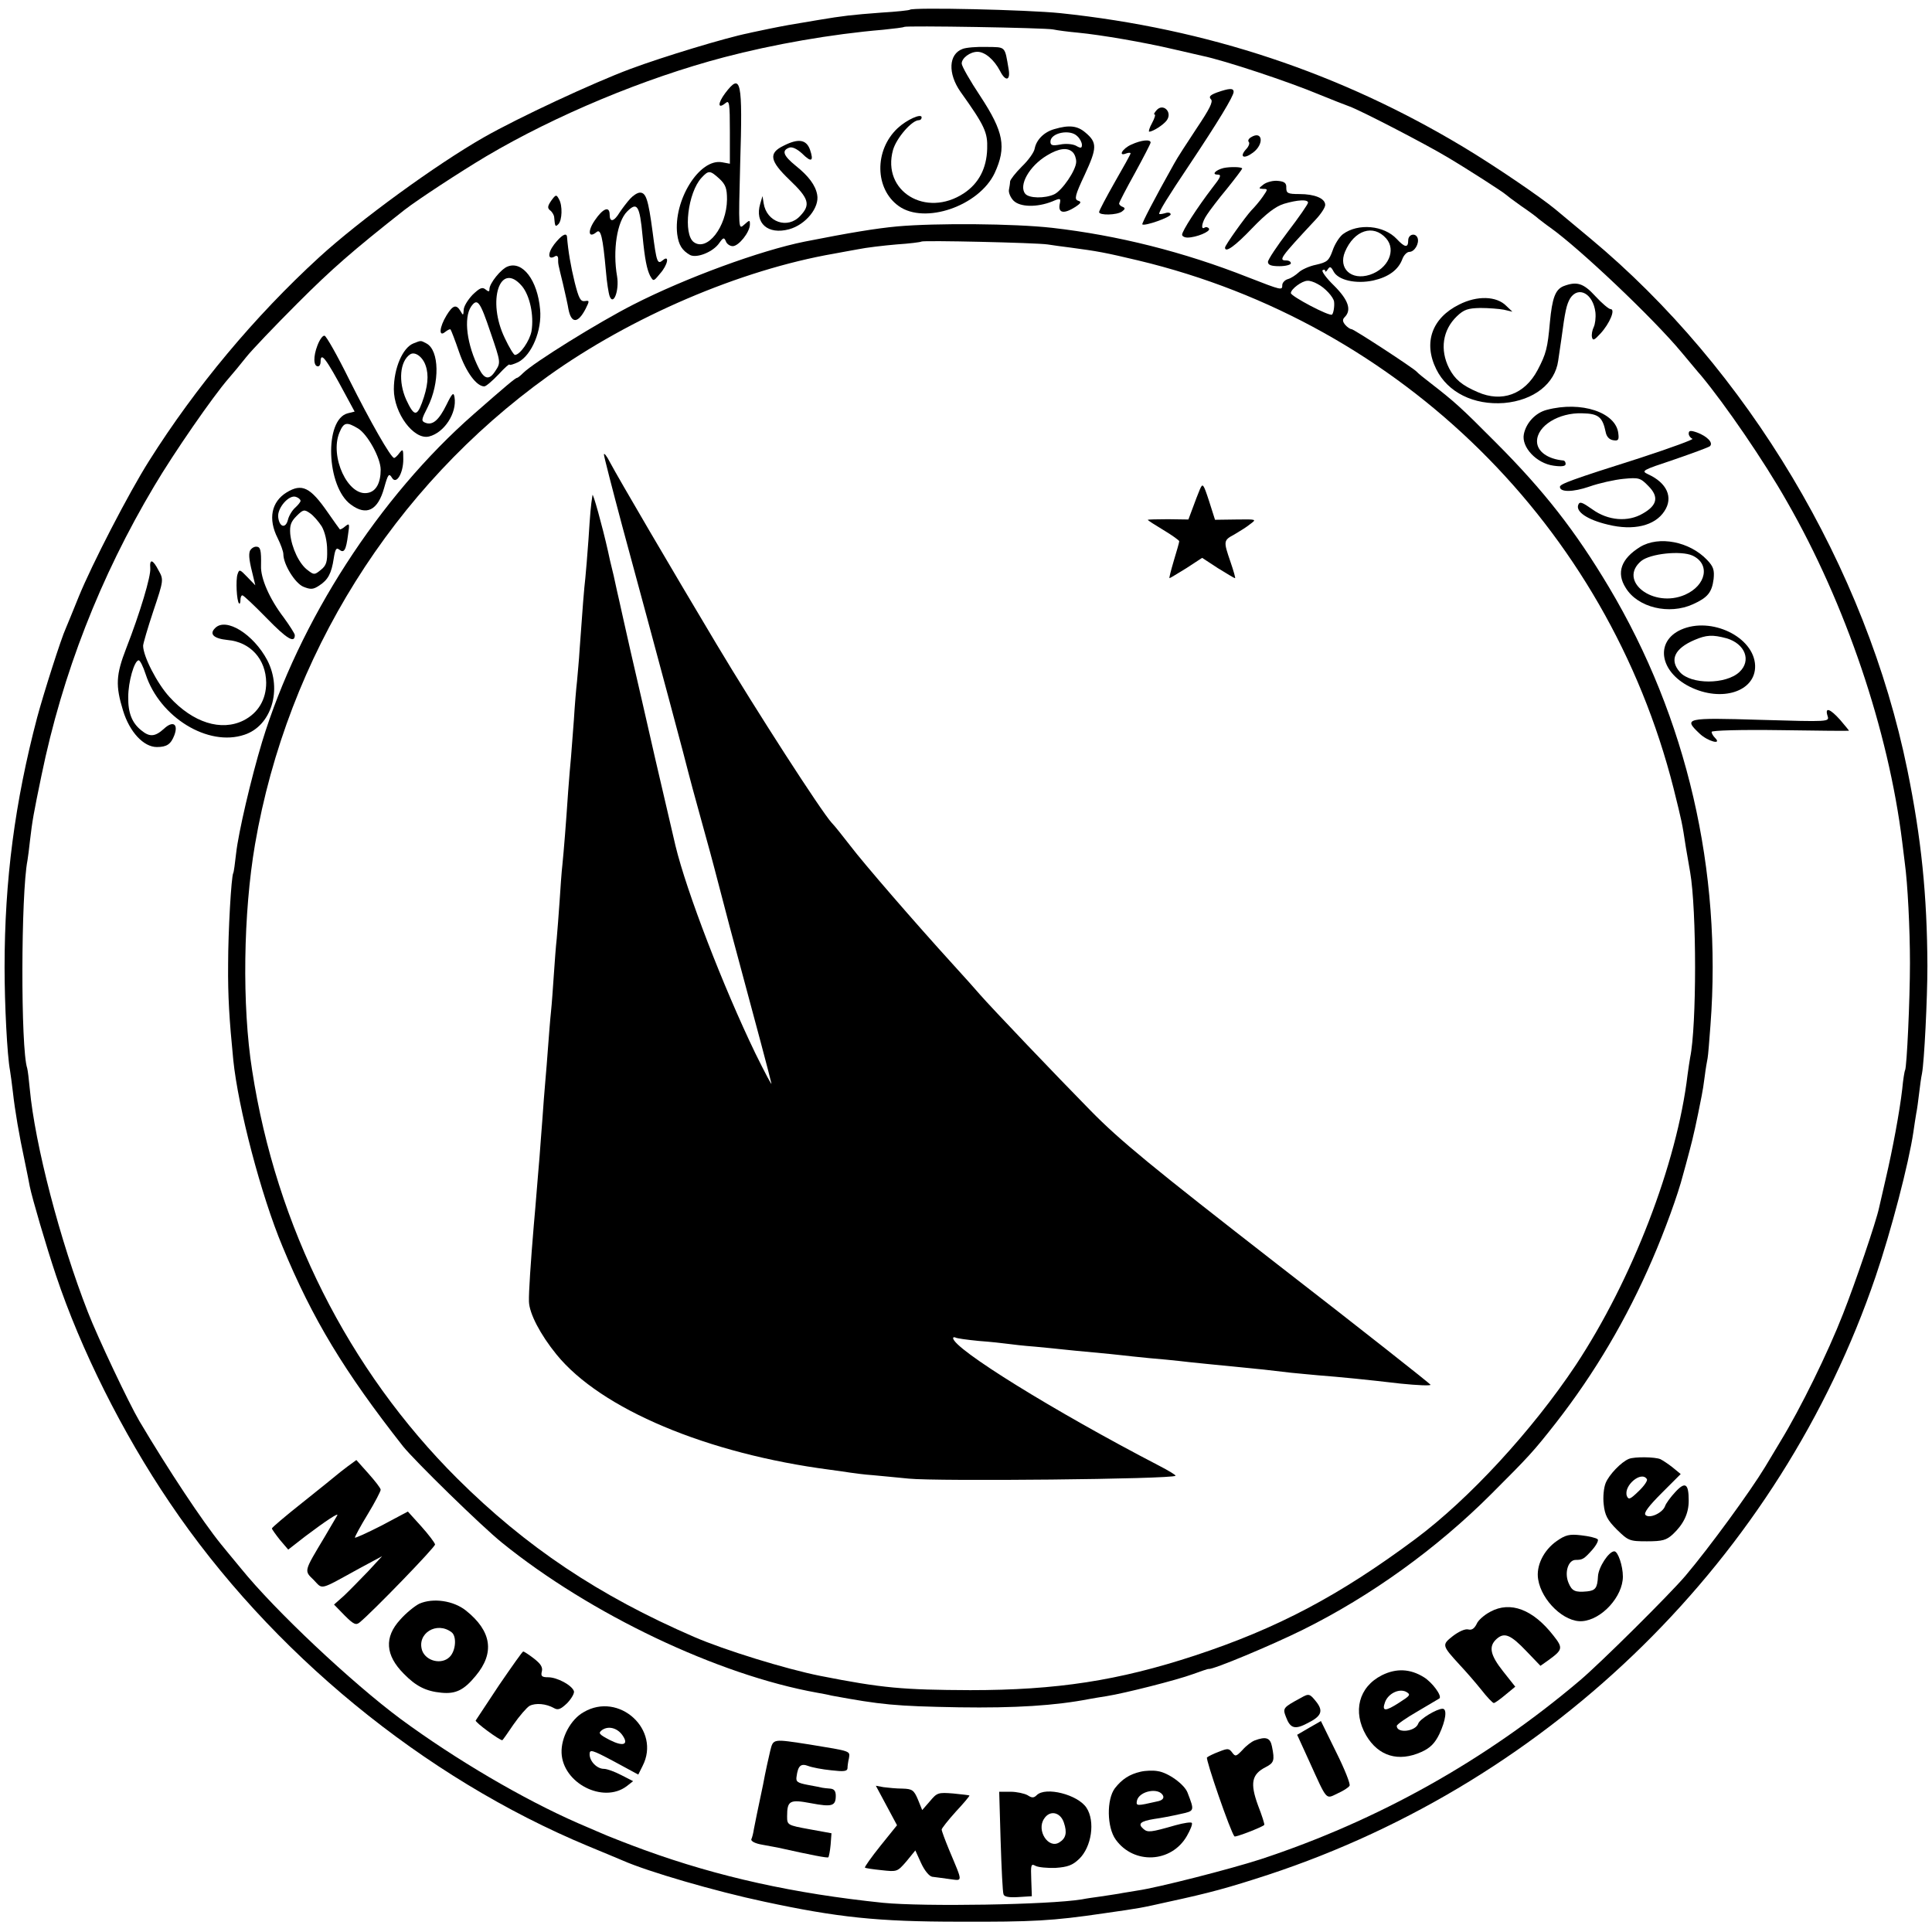 <?xml version="1.0" standalone="no"?>
<!DOCTYPE svg PUBLIC "-//W3C//DTD SVG 20010904//EN"
 "http://www.w3.org/TR/2001/REC-SVG-20010904/DTD/svg10.dtd">
<svg version="1.0" xmlns="http://www.w3.org/2000/svg"
 width="675pt" height="675pt" viewBox="0 0 675 675"
 preserveAspectRatio="xMidYMid meet">
<g transform="translate(0,675) scale(0.1,-0.1)"
fill="#000000" stroke="none">
<path d="M3179 6716 c-2 -2 -47 -7 -99 -10 -106 -8 -132 -11 -222 -26 -97 -16
-119 -20 -173 -31 -27 -6 -59 -12 -70 -15 -76 -15 -298 -82 -413 -125 -129
-48 -391 -170 -512 -239 -168 -96 -434 -290 -575 -419 -225 -206 -432 -454
-594 -711 -71 -112 -200 -362 -246 -475 -20 -49 -40 -99 -45 -110 -16 -34 -78
-229 -100 -311 -78 -296 -114 -569 -114 -874 0 -129 9 -307 19 -360 2 -14 7
-47 10 -75 7 -64 22 -152 41 -240 8 -38 16 -79 18 -90 8 -40 58 -211 92 -312
86 -257 231 -548 397 -793 352 -522 887 -961 1462 -1200 55 -23 109 -45 120
-50 88 -39 325 -108 495 -144 256 -55 396 -70 680 -70 259 -1 328 3 505 29
133 19 131 19 225 40 148 32 210 49 351 95 994 328 1788 1109 2122 2090 54
158 116 396 132 505 3 23 8 52 10 65 3 14 7 45 10 70 3 25 7 56 10 69 8 41 19
262 19 376 -1 246 -21 445 -70 685 -144 707 -558 1400 -1109 1858 -55 46 -109
91 -120 100 -53 44 -212 152 -320 217 -432 260 -897 415 -1410 469 -116 12
-516 21 -526 12z m501 -69 c14 -3 52 -8 85 -11 83 -8 233 -34 335 -58 47 -11
92 -21 100 -23 78 -16 304 -91 411 -136 41 -17 88 -35 104 -41 39 -14 263
-130 340 -176 76 -45 198 -124 205 -131 3 -3 28 -22 55 -41 28 -19 55 -39 61
-45 7 -5 24 -19 40 -30 105 -75 362 -319 459 -436 28 -33 58 -70 69 -82 83
-100 218 -296 299 -439 205 -357 355 -800 403 -1190 3 -24 7 -56 9 -73 10 -72
18 -230 18 -350 0 -129 -11 -363 -17 -374 -2 -3 -7 -33 -10 -66 -9 -78 -33
-208 -58 -315 -11 -47 -21 -92 -23 -100 -10 -48 -83 -262 -126 -371 -53 -136
-149 -331 -218 -444 -23 -38 -47 -79 -54 -90 -52 -86 -195 -282 -278 -380 -55
-65 -299 -307 -369 -366 -329 -279 -706 -490 -1116 -625 -105 -34 -359 -99
-429 -109 -22 -4 -51 -8 -65 -11 -14 -2 -43 -7 -65 -10 -22 -3 -51 -7 -65 -10
-116 -19 -552 -26 -695 -12 -309 32 -574 90 -835 185 -52 19 -108 41 -125 48
-16 7 -64 27 -105 45 -192 84 -427 222 -620 364 -171 127 -439 379 -558 526
-30 36 -61 74 -70 85 -64 79 -183 258 -285 430 -36 61 -146 293 -180 381 -97
248 -185 585 -203 780 -3 33 -7 65 -9 72 -23 68 -22 609 1 726 2 11 6 44 9 71
8 68 12 91 40 226 73 355 205 694 394 1011 68 115 205 313 259 375 15 17 43
51 62 75 18 23 99 108 180 189 120 120 192 183 375 327 44 34 190 130 284 186
242 143 553 273 831 346 171 45 376 81 555 96 39 4 72 8 74 10 6 5 494 -3 521
-9z"/>
<path d="M3363 6579 c-49 -18 -52 -86 -7 -150 85 -119 95 -142 93 -199 -2 -69
-30 -121 -81 -155 -133 -88 -288 7 -248 151 12 42 66 104 90 104 6 0 10 4 10
10 0 15 -52 -8 -84 -38 -82 -77 -80 -212 4 -272 91 -65 280 0 335 115 42 91
32 144 -50 269 -36 54 -65 105 -65 114 0 19 29 41 55 41 26 0 58 -27 79 -67
19 -38 37 -34 30 6 -14 82 -9 77 -77 78 -34 1 -72 -2 -84 -7z"/>
<path d="M2534 6425 c-27 -36 -27 -58 1 -35 13 11 15 0 15 -100 l0 -112 -27 5
c-79 15 -171 -133 -157 -251 5 -38 17 -57 45 -73 24 -12 81 11 102 42 14 20
17 20 23 6 3 -9 14 -17 24 -17 21 0 60 49 60 76 0 16 -1 16 -20 -1 -20 -18
-20 -18 -14 212 9 293 3 320 -52 248z m-20 -300 c21 -20 26 -33 26 -72 -1 -95
-69 -183 -116 -149 -38 28 -21 173 27 225 25 27 30 26 63 -4z"/>
<path d="M4252 6427 c-24 -9 -30 -15 -21 -24 8 -8 -5 -34 -50 -101 -33 -50
-69 -105 -79 -124 -69 -123 -114 -210 -111 -212 8 -7 99 25 99 35 0 6 -9 8
-20 4 -11 -3 -20 -4 -20 -2 0 10 29 57 106 172 100 150 154 239 154 254 0 14
-15 13 -58 -2z"/>
<path d="M4040 6364 c-7 -8 -10 -14 -6 -14 4 0 0 -13 -9 -30 -9 -16 -13 -30
-10 -30 13 0 50 24 61 39 22 29 -13 63 -36 35z"/>
<path d="M3684 6299 c-36 -10 -63 -37 -69 -68 -2 -13 -22 -41 -45 -63 -22 -22
-40 -45 -41 -52 0 -6 -2 -19 -4 -29 -2 -10 6 -28 16 -38 23 -23 82 -24 135 -3
30 13 31 12 26 -11 -5 -30 16 -33 55 -8 21 14 22 18 9 22 -13 5 -10 19 24 91
43 93 44 112 2 147 -28 24 -57 27 -108 12z m80 -25 c9 -8 16 -22 16 -30 0 -12
-4 -13 -21 -3 -12 6 -36 8 -55 4 -27 -5 -34 -3 -34 10 0 31 69 45 94 19z m-16
-56 c7 -7 12 -21 12 -33 0 -29 -49 -101 -77 -114 -33 -15 -88 -14 -101 2 -24
29 14 97 76 134 41 25 72 29 90 11z"/>
<path d="M4370 6270 c-8 -5 -11 -12 -7 -16 4 -4 0 -16 -10 -26 -24 -27 -7 -35
25 -11 40 30 33 79 -8 53z"/>
<path d="M2738 6241 c-54 -26 -49 -53 21 -120 67 -64 74 -86 37 -125 -44 -48
-118 -22 -128 44 l-4 25 -8 -27 c-20 -68 27 -109 101 -89 58 16 107 76 98 121
-6 33 -30 65 -75 101 -43 35 -50 53 -23 63 10 4 26 -3 45 -20 33 -33 42 -28
28 13 -13 36 -41 40 -92 14z"/>
<path d="M3953 6245 c-32 -14 -48 -43 -18 -31 8 3 15 3 15 0 0 -3 -25 -48 -55
-100 -30 -53 -55 -100 -55 -105 0 -12 62 -11 80 2 11 8 12 12 3 16 -7 2 -13 8
-13 12 0 4 25 52 55 106 30 55 55 103 55 107 0 12 -32 9 -67 -7z"/>
<path d="M4275 6163 c-28 -7 -43 -23 -21 -23 15 0 11 -9 -19 -47 -52 -68 -105
-150 -105 -163 0 -5 8 -10 19 -10 30 0 81 21 75 31 -3 5 -10 7 -15 4 -15 -10
-10 19 8 45 9 14 40 55 70 91 29 36 53 68 53 70 0 6 -41 7 -65 2z"/>
<path d="M4415 6106 c-18 -14 -19 -15 -2 -16 17 0 17 -1 -1 -27 -11 -16 -29
-37 -40 -48 -22 -24 -92 -122 -92 -130 0 -20 35 5 95 68 50 52 82 76 111 85
47 14 84 16 84 4 0 -5 -31 -50 -70 -101 -38 -50 -70 -98 -70 -106 0 -11 12
-15 40 -15 22 0 40 5 40 10 0 6 -7 10 -15 10 -29 0 -25 7 101 142 19 20 34 43
34 52 0 23 -37 38 -90 38 -41 0 -46 3 -46 22 1 16 -6 22 -29 24 -16 2 -39 -4
-50 -12z"/>
<path d="M2202 6056 c-11 -12 -27 -33 -37 -48 -20 -33 -35 -36 -35 -8 0 31
-23 23 -52 -20 -26 -38 -22 -64 6 -41 15 13 22 -16 33 -137 3 -37 9 -76 13
-87 13 -35 34 20 26 69 -16 92 0 192 35 227 35 35 44 22 54 -86 8 -82 15 -115
26 -138 12 -21 12 -21 35 7 27 30 34 67 10 47 -19 -16 -22 -9 -36 99 -15 113
-23 137 -44 137 -9 0 -24 -10 -34 -21z"/>
<path d="M1926 6049 c-13 -19 -14 -26 -4 -34 7 -5 13 -16 14 -22 3 -35 4 -37
15 -26 13 13 15 65 2 87 -9 17 -11 17 -27 -5z"/>
<path d="M3135 5959 c-75 -7 -166 -22 -323 -53 -155 -31 -417 -127 -599 -220
-122 -62 -349 -203 -385 -239 -9 -9 -19 -17 -21 -17 -6 0 -39 -28 -152 -127
-331 -290 -610 -723 -739 -1144 -39 -129 -83 -318 -91 -390 -4 -35 -8 -66 -10
-69 -7 -12 -18 -205 -18 -320 -1 -110 4 -191 18 -333 17 -167 97 -473 172
-652 105 -254 216 -437 421 -698 41 -51 274 -279 346 -337 309 -250 755 -462
1101 -524 17 -3 39 -7 50 -10 174 -32 221 -37 445 -41 198 -3 337 6 456 29 12
2 39 7 60 10 63 10 245 56 302 77 28 10 53 19 55 18 14 -3 218 82 329 137 238
118 468 284 658 474 133 133 147 148 227 250 134 172 246 361 336 570 43 99
90 228 107 295 5 17 15 55 23 85 13 48 25 103 42 190 3 14 8 45 11 70 3 25 8
53 10 63 2 10 6 62 10 115 41 540 -82 1073 -355 1531 -117 196 -227 337 -396
506 -121 122 -144 142 -225 205 -25 19 -47 37 -50 41 -10 12 -220 149 -228
149 -5 0 -15 7 -22 15 -10 12 -10 19 -2 27 25 25 13 60 -37 110 -27 26 -45 51
-40 54 5 3 9 2 9 -3 0 -4 4 -2 9 6 7 11 11 10 20 -7 16 -31 78 -45 139 -32 53
12 88 37 102 76 5 13 16 24 24 24 18 0 35 29 29 48 -7 20 -33 14 -33 -8 0 -27
-12 -25 -40 5 -45 48 -135 56 -188 17 -13 -10 -29 -36 -36 -57 -13 -36 -19
-41 -58 -50 -25 -5 -52 -18 -61 -27 -10 -9 -26 -20 -37 -23 -11 -3 -20 -13
-20 -21 0 -19 -1 -19 -119 27 -225 89 -457 147 -685 173 -134 15 -406 17 -541
5z m1708 -42 c36 -41 7 -106 -57 -127 -65 -21 -111 22 -87 80 32 76 99 98 144
47z m-1183 -21 c19 -3 55 -8 80 -11 97 -13 119 -17 237 -45 919 -220 1638
-929 1870 -1844 29 -117 30 -120 43 -206 6 -36 13 -75 15 -87 23 -132 23 -538
0 -648 -2 -11 -6 -38 -9 -60 -37 -311 -194 -717 -391 -1015 -152 -228 -372
-467 -560 -607 -266 -198 -482 -312 -770 -407 -268 -88 -483 -121 -785 -121
-236 1 -307 7 -525 50 -120 24 -334 90 -440 136 -333 144 -588 315 -828 554
-380 379 -632 880 -716 1425 -36 227 -31 551 10 790 113 657 482 1247 1024
1636 289 207 671 371 1000 428 17 3 53 10 82 15 29 6 89 13 135 17 46 3 85 8
87 10 5 5 401 -4 441 -10z m943 -138 c26 -13 56 -46 58 -62 2 -16 -2 -40 -7
-45 -8 -8 -144 64 -144 75 0 14 39 43 58 43 7 1 23 -4 35 -11z"/>
<path d="M2110 5162 c0 -6 29 -119 64 -250 130 -479 228 -846 231 -861 2 -9
22 -83 45 -166 23 -82 43 -157 45 -165 2 -8 27 -103 55 -210 96 -356 141 -525
145 -545 3 -11 -22 36 -56 105 -112 232 -240 564 -279 725 -10 44 -42 181 -71
305 -28 124 -67 293 -86 375 -19 83 -36 161 -39 174 -3 12 -12 53 -20 90 -9
36 -18 75 -20 86 -20 89 -53 207 -54 195 -6 -38 -8 -62 -14 -155 -4 -55 -9
-116 -11 -135 -4 -33 -10 -107 -20 -250 -2 -36 -7 -85 -9 -110 -3 -25 -8 -85
-11 -135 -4 -49 -8 -108 -10 -130 -2 -22 -7 -76 -10 -120 -8 -119 -15 -205
-20 -255 -3 -25 -7 -83 -10 -130 -3 -47 -8 -105 -10 -130 -3 -25 -7 -81 -10
-125 -3 -44 -7 -102 -10 -130 -3 -27 -7 -81 -10 -120 -3 -38 -7 -95 -10 -125
-3 -30 -7 -89 -10 -130 -3 -41 -8 -101 -10 -132 -3 -32 -7 -86 -10 -120 -3
-35 -7 -88 -10 -118 -11 -131 -18 -237 -17 -267 1 -42 40 -116 96 -185 155
-191 527 -347 956 -403 25 -3 56 -8 70 -10 14 -2 50 -7 80 -9 30 -3 87 -8 125
-12 98 -10 921 -2 932 10 2 2 -24 18 -59 36 -364 189 -718 408 -718 445 0 3 3
4 8 2 4 -3 41 -8 82 -12 41 -3 86 -8 100 -10 14 -2 57 -7 97 -10 40 -4 85 -8
100 -10 15 -2 62 -6 103 -10 41 -4 86 -8 100 -10 14 -2 57 -6 95 -10 39 -3 86
-8 105 -10 31 -4 124 -13 295 -30 28 -3 70 -8 95 -11 25 -2 68 -7 95 -9 77 -6
169 -15 288 -29 59 -6 106 -8 105 -4 -2 4 -241 193 -533 419 -441 343 -551
433 -655 539 -118 120 -347 360 -387 406 -10 12 -52 59 -94 105 -132 145 -312
353 -359 415 -25 32 -53 68 -64 79 -36 39 -265 394 -403 625 -159 266 -340
575 -372 635 -11 22 -21 34 -21 27z"/>
<path d="M4192 5040 c-6 -14 -17 -43 -25 -65 l-15 -40 -71 1 c-39 0 -71 -1
-71 -2 0 -2 25 -18 55 -36 30 -18 55 -36 55 -39 0 -4 -9 -35 -19 -68 -10 -34
-17 -61 -15 -61 2 0 28 16 59 35 l55 36 55 -36 c31 -19 57 -35 60 -35 2 0 -5
25 -16 57 -25 73 -25 75 14 96 17 10 43 26 55 36 23 17 23 17 -50 16 l-73 -1
-21 66 c-20 61 -22 63 -32 40z"/>
<path d="M1936 5896 c-24 -32 -22 -57 4 -41 6 3 10 -1 10 -9 0 -20 -1 -14 17
-88 8 -35 17 -74 19 -88 10 -51 33 -51 60 1 14 28 14 30 -3 27 -15 -2 -21 10
-35 65 -14 57 -23 110 -27 160 -2 16 -20 5 -45 -27z"/>
<path d="M1774 5819 c-23 -8 -64 -59 -64 -79 0 -10 -3 -10 -14 -1 -11 9 -20 5
-45 -19 -17 -18 -31 -41 -31 -53 -1 -20 -2 -20 -11 -4 -15 25 -27 21 -49 -15
-25 -41 -28 -77 -5 -58 9 7 17 11 19 9 2 -2 16 -38 30 -79 24 -70 61 -120 88
-120 6 0 28 19 50 42 21 23 38 38 38 34 0 -3 14 1 31 9 47 25 83 111 76 184
-9 102 -61 170 -113 150z m50 -69 c27 -33 42 -101 33 -157 -6 -33 -40 -83 -58
-83 -4 0 -20 26 -35 58 -64 131 -17 273 60 182z m-110 -162 c36 -105 36 -105
16 -135 -20 -31 -37 -29 -56 8 -43 84 -55 178 -28 218 22 31 31 19 68 -91z"/>
<path d="M5462 5750 c-28 -12 -39 -41 -47 -126 -8 -90 -13 -110 -43 -167 -45
-85 -125 -114 -209 -77 -56 24 -80 45 -100 83 -33 65 -23 134 27 182 25 24 39
28 82 29 29 0 66 -3 82 -6 l30 -7 -21 20 c-34 35 -102 37 -165 5 -95 -47 -126
-133 -80 -226 40 -81 131 -126 237 -118 103 9 178 67 189 148 3 19 8 53 11 75
13 98 18 121 31 143 29 44 80 16 88 -49 2 -19 -1 -42 -6 -52 -5 -10 -8 -26 -6
-35 3 -13 8 -11 30 13 32 35 53 85 35 85 -6 0 -30 20 -53 45 -42 46 -65 53
-112 35z"/>
<path d="M1109 5543 c-15 -39 -14 -73 2 -73 5 0 9 7 9 15 0 38 18 15 86 -112
l33 -61 -24 -6 c-83 -21 -75 -257 11 -319 54 -40 94 -21 116 58 14 50 17 53
28 35 15 -24 39 17 39 65 0 35 -1 38 -13 23 -7 -10 -16 -18 -19 -18 -11 0 -83
126 -157 274 -41 83 -80 152 -86 153 -6 2 -17 -13 -25 -34z m142 -290 c33 -20
79 -103 79 -144 0 -46 -16 -76 -45 -81 -69 -14 -134 127 -99 211 15 36 25 38
65 14z"/>
<path d="M1444 5550 c-37 -15 -68 -86 -68 -160 0 -84 70 -178 123 -165 53 13
98 82 89 137 -3 19 -8 15 -28 -26 -27 -55 -49 -73 -74 -63 -15 6 -14 11 8 54
43 86 41 199 -4 223 -21 11 -18 11 -46 0z m43 -77 c12 -34 8 -74 -13 -131 -18
-48 -28 -46 -55 12 -28 63 -22 134 14 158 17 11 44 -9 54 -39z"/>
<path d="M5404 5318 c-39 -10 -72 -45 -80 -85 -9 -45 44 -102 104 -110 28 -4
42 -2 42 6 0 6 -3 11 -7 12 -56 5 -93 32 -93 67 0 54 76 101 158 98 57 -1 71
-13 82 -66 3 -16 13 -26 26 -28 18 -3 21 1 18 24 -8 73 -129 114 -250 82z"/>
<path d="M5900 5235 c0 -7 6 -15 13 -18 6 -2 -76 -32 -183 -67 -240 -76 -280
-91 -280 -101 0 -19 45 -19 103 1 34 12 88 24 119 27 53 5 59 4 87 -25 37 -37
32 -67 -19 -96 -52 -31 -122 -25 -176 14 -37 26 -45 29 -50 16 -9 -24 32 -52
104 -69 89 -22 164 -4 197 47 32 48 9 99 -57 129 -25 12 -21 14 90 51 64 22
121 43 126 47 13 12 -10 35 -45 48 -23 8 -29 7 -29 -4z"/>
<path d="M1002 5030 c-54 -33 -66 -93 -32 -160 11 -22 20 -47 20 -56 0 -36 41
-102 70 -114 25 -10 34 -10 55 4 31 20 43 42 51 95 5 32 9 39 19 31 17 -14 24
-3 31 52 6 39 5 41 -10 29 -9 -8 -18 -12 -19 -10 -2 2 -21 29 -42 59 -61 88
-90 102 -143 70z m48 -30 c0 -4 -9 -15 -19 -24 -11 -10 -22 -29 -25 -42 -8
-32 -30 -26 -34 9 -4 32 38 80 62 71 9 -3 16 -9 16 -14z m74 -89 c11 -19 19
-52 19 -83 1 -41 -3 -54 -22 -69 -22 -18 -24 -18 -46 -1 -29 21 -56 77 -61
127 -2 29 2 42 22 62 23 23 27 24 47 10 12 -8 30 -29 41 -46z"/>
<path d="M5730 4839 c-66 -41 -84 -90 -50 -143 42 -69 152 -95 235 -57 51 23
66 41 72 88 3 31 0 43 -23 67 -61 64 -168 85 -234 45z m183 -30 c63 -29 49
-104 -26 -137 -110 -48 -236 48 -153 118 32 26 139 37 179 19z"/>
<path d="M873 4825 c-5 -15 -2 -36 13 -95 l6 -25 -28 29 c-26 27 -28 28 -34
10 -7 -20 -3 -94 5 -102 3 -3 5 2 5 11 0 10 3 17 7 17 4 0 42 -36 85 -80 70
-72 98 -89 98 -59 0 5 -18 33 -39 62 -49 64 -81 137 -79 180 1 56 -2 67 -17
67 -9 0 -18 -7 -22 -15z"/>
<path d="M525 4765 c3 -27 -36 -157 -84 -280 -36 -93 -38 -130 -11 -218 23
-75 72 -127 118 -127 35 0 49 10 61 41 15 40 -5 52 -36 23 -31 -28 -50 -30
-79 -6 -33 26 -47 62 -46 117 0 53 21 126 36 128 5 1 16 -21 25 -49 49 -150
218 -254 345 -211 94 31 133 157 80 260 -48 91 -144 151 -182 113 -22 -21 -6
-37 43 -42 80 -7 134 -67 135 -149 0 -59 -28 -106 -79 -132 -78 -39 -177 -8
-259 82 -43 47 -92 142 -92 179 0 7 16 62 36 122 36 107 36 109 18 141 -20 39
-32 42 -29 8z"/>
<path d="M5873 4550 c-91 -41 -75 -146 30 -199 112 -56 232 -17 229 74 -4 100
-154 172 -259 125z m159 -30 c65 -19 88 -78 45 -118 -47 -44 -170 -44 -208 0
-37 42 -19 82 51 112 42 18 63 19 112 6z"/>
<path d="M6385 4249 c7 -21 7 -21 -234 -14 -264 8 -270 6 -213 -48 28 -27 80
-41 54 -15 -7 7 -12 16 -12 21 0 5 101 8 240 6 132 -2 240 -3 240 -2 0 1 -14
18 -31 38 -35 39 -54 46 -44 14z"/>
<path d="M5691 1653 c-27 -11 -69 -55 -81 -84 -7 -17 -10 -50 -7 -75 4 -38 13
-55 46 -88 40 -39 44 -41 105 -41 55 0 68 4 91 25 37 35 55 72 55 117 0 60
-12 68 -47 30 -16 -17 -33 -40 -36 -50 -9 -23 -54 -44 -68 -30 -7 7 11 31 57
77 l66 66 -28 23 c-15 12 -35 25 -43 29 -19 8 -90 9 -110 1z m63 -71 c3 -5
-10 -24 -29 -42 -29 -28 -35 -31 -41 -17 -13 36 51 90 70 59z"/>
<path d="M1215 1627 c-16 -12 -35 -27 -42 -33 -7 -6 -60 -49 -118 -95 -58 -46
-105 -86 -105 -89 0 -3 13 -21 28 -40 l29 -34 59 46 c73 55 120 86 112 73 -3
-5 -23 -39 -44 -75 -73 -122 -72 -117 -38 -150 33 -34 17 -38 159 40 l80 43
-49 -53 c-28 -29 -65 -67 -84 -85 l-35 -31 37 -38 c32 -32 40 -35 53 -24 47
39 263 262 263 272 -1 6 -22 34 -48 63 l-47 52 -92 -49 c-51 -26 -93 -45 -93
-42 0 4 20 41 45 82 25 41 45 80 45 85 0 6 -20 31 -43 57 l-42 47 -30 -22z"/>
<path d="M5439 1366 c-46 -32 -73 -87 -65 -134 12 -75 92 -151 154 -146 68 5
142 86 142 156 0 37 -17 88 -30 88 -19 0 -55 -55 -57 -87 -2 -41 -9 -50 -38
-53 -42 -4 -53 1 -65 30 -15 36 -1 80 25 80 24 0 29 3 57 34 15 17 24 34 20
38 -5 5 -31 11 -58 14 -41 5 -55 1 -85 -20z"/>
<path d="M1465 1147 c-16 -8 -47 -33 -67 -56 -56 -61 -52 -124 13 -189 42 -43
77 -61 131 -66 50 -5 79 9 120 59 67 80 56 156 -34 228 -44 35 -115 45 -163
24z m113 -100 c18 -14 15 -64 -7 -86 -28 -28 -82 -15 -96 22 -20 60 51 104
103 64z"/>
<path d="M5207 1119 c-21 -11 -43 -30 -48 -43 -8 -16 -17 -22 -29 -19 -11 3
-33 -7 -54 -23 -39 -31 -39 -32 25 -102 19 -20 52 -58 73 -84 21 -27 41 -48
45 -48 4 0 22 13 41 29 l34 28 -42 53 c-46 58 -52 88 -23 114 27 24 49 15 105
-44 l48 -50 27 19 c51 37 53 43 18 87 -71 91 -150 121 -220 83z"/>
<path d="M1744 863 c-43 -65 -80 -121 -82 -124 -3 -6 83 -69 93 -69 1 0 19 25
39 55 21 30 46 59 56 65 21 11 58 8 86 -8 14 -8 24 -3 46 18 15 16 26 35 23
42 -8 21 -59 48 -90 48 -22 0 -26 4 -22 20 4 15 -4 27 -27 45 -18 14 -35 25
-38 25 -3 0 -40 -53 -84 -117z"/>
<path d="M4828 897 c-81 -41 -103 -127 -55 -210 43 -73 113 -94 193 -58 31 14
47 30 63 63 22 47 28 88 11 88 -20 0 -80 -36 -85 -52 -10 -28 -75 -35 -75 -8
0 5 33 28 73 51 39 23 74 44 76 45 10 9 -25 56 -54 74 -48 30 -97 32 -147 7z
m60 -96 c-48 -31 -61 -31 -49 2 11 30 49 49 74 36 17 -10 14 -13 -25 -38z"/>
<path d="M4545 818 c-63 -34 -64 -36 -52 -67 15 -40 31 -45 76 -21 48 24 55
42 30 74 -23 29 -26 30 -54 14z"/>
<path d="M2039 768 c-45 -25 -79 -89 -77 -142 4 -106 145 -178 227 -117 l23
18 -41 21 c-23 12 -50 22 -61 22 -24 0 -50 26 -50 51 0 18 8 16 85 -25 l85
-46 15 30 c65 126 -82 261 -206 188z m136 -81 c23 -33 2 -40 -45 -16 -38 20
-41 24 -26 35 22 15 53 7 71 -19z"/>
<path d="M4573 713 l-41 -24 42 -92 c64 -141 57 -133 99 -113 20 9 39 21 42
27 4 5 -17 58 -47 118 l-53 108 -42 -24z"/>
<path d="M4383 669 c-10 -4 -29 -18 -42 -33 -22 -23 -25 -24 -36 -9 -11 15
-16 15 -46 3 -19 -7 -37 -16 -42 -20 -6 -5 83 -263 96 -276 3 -4 96 32 104 40
2 2 -8 33 -22 69 -28 77 -22 108 27 133 29 15 32 23 22 72 -6 31 -21 36 -61
21z"/>
<path d="M2691 633 c-5 -21 -17 -74 -25 -118 -9 -44 -19 -91 -22 -105 -3 -14
-7 -36 -10 -50 -2 -14 -6 -30 -9 -36 -2 -7 14 -15 38 -19 23 -4 47 -9 54 -10
121 -27 174 -37 177 -34 2 2 6 22 8 44 l3 40 -77 14 c-77 14 -78 15 -78 45 0
55 9 60 83 46 74 -14 87 -10 87 26 0 17 -6 24 -20 25 -11 1 -23 2 -27 3 -5 1
-27 6 -51 10 -36 7 -42 11 -39 29 5 38 15 47 41 37 13 -5 49 -12 80 -15 43 -5
56 -4 57 7 0 7 2 23 5 35 4 26 9 24 -137 48 -130 20 -127 21 -138 -22z"/>
<path d="M3985 560 c-39 -9 -65 -26 -90 -58 -29 -39 -28 -136 3 -179 63 -88
195 -82 249 13 12 21 20 41 17 45 -2 4 -28 0 -57 -8 -87 -25 -97 -26 -112 -13
-21 18 -11 27 38 35 23 3 64 11 90 17 51 11 51 10 26 75 -11 29 -68 70 -104
75 -16 3 -43 2 -60 -2z m79 -85 c3 -9 -5 -16 -22 -19 -70 -16 -73 -16 -70 2 7
35 79 49 92 17z"/>
<path d="M3097 442 l37 -69 -58 -72 c-32 -40 -56 -74 -54 -76 1 -2 28 -6 58
-9 54 -6 55 -6 87 31 l31 38 20 -44 c12 -26 28 -46 39 -48 10 -1 37 -5 60 -8
48 -6 48 -15 -1 102 -14 34 -26 66 -26 71 0 4 22 32 49 62 28 30 49 55 48 57
-1 1 -27 4 -57 7 -52 4 -56 3 -81 -27 l-27 -31 -15 37 c-14 33 -20 37 -54 38
-21 0 -50 3 -66 5 l-27 5 37 -69z"/>
<path d="M3496 318 c3 -95 7 -179 10 -186 2 -9 19 -12 51 -10 l48 3 -2 58 c-2
52 -1 57 15 48 10 -5 41 -8 70 -7 42 3 59 9 82 31 44 42 57 132 26 179 -30 46
-143 75 -174 44 -10 -10 -17 -10 -32 0 -11 6 -38 12 -59 12 l-40 0 5 -172z
m221 64 c12 -35 7 -55 -16 -69 -38 -24 -81 42 -53 83 20 31 57 23 69 -14z"/>
</g>
</svg>
